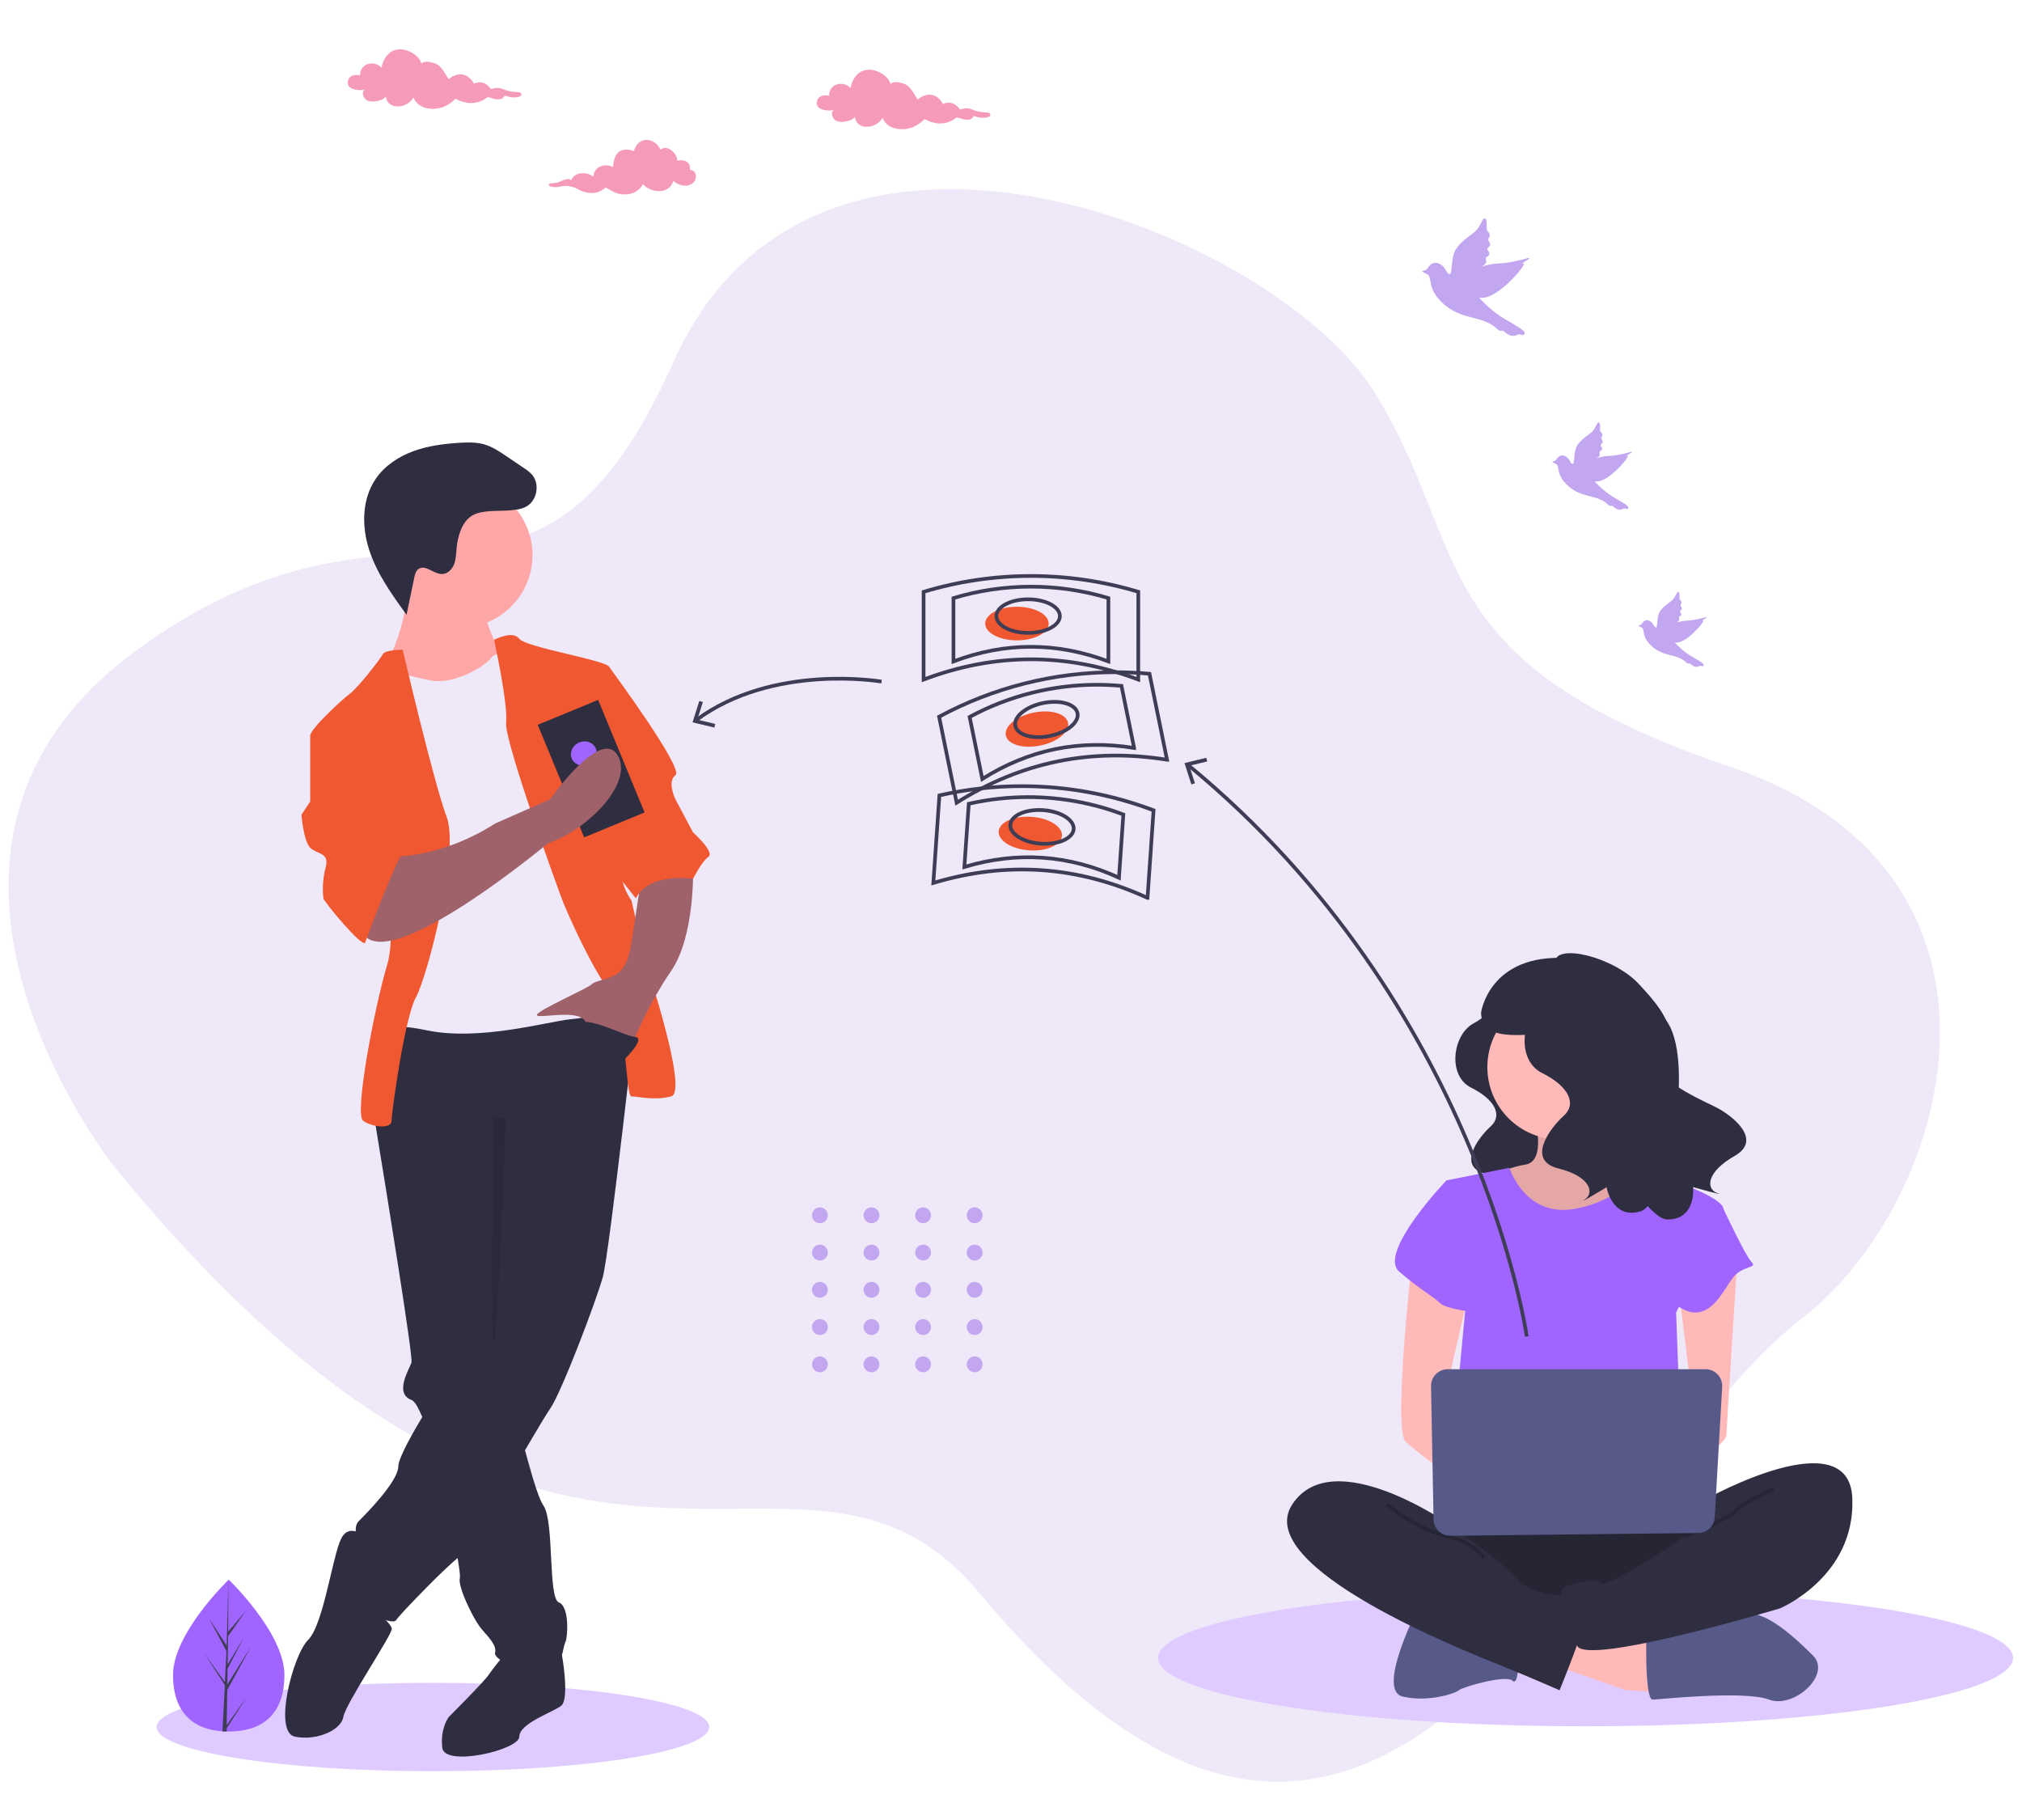<?xml version="1.0" encoding="UTF-8"?>
<!DOCTYPE svg PUBLIC "-//W3C//DTD SVG 1.1//EN" "http://www.w3.org/Graphics/SVG/1.1/DTD/svg11.dtd">
<!-- Creator: CorelDRAW 2019 (64-Bit) -->
<svg xmlns="http://www.w3.org/2000/svg" xml:space="preserve" width="84.667mm" height="76.2mm" version="1.1" style="shape-rendering:geometricPrecision; text-rendering:geometricPrecision; image-rendering:optimizeQuality; fill-rule:evenodd; clip-rule:evenodd"
viewBox="0 0 8466.66 7619.98"
 xmlns:xlink="http://www.w3.org/1999/xlink">
 <defs>
  <style type="text/css">
   <![CDATA[
    .str0 {stroke:black;stroke-width:15.41;stroke-miterlimit:22.926;stroke-opacity:0.2}
    .str1 {stroke:#3F3D56;stroke-width:15.41;stroke-miterlimit:22.926}
    .fil9 {fill:none}
    .fil8 {fill:none}
    .fil2 {fill:#2F2E41}
    .fil10 {fill:#3F3D56}
    .fil5 {fill:#575A89}
    .fil14 {fill:#9F616A}
    .fil7 {fill:#A064FF}
    .fil18 {fill:#C2A6F0}
    .fil1 {fill:#DFCBFF}
    .fil12 {fill:#EEE8F8}
    .fil13 {fill:#F05831}
    .fil15 {fill:#F05831}
    .fil11 {fill:#FFA7A6}
    .fil3 {fill:#FFB9B9}
    .fil17 {fill:#C2A6F0;fill-rule:nonzero}
    .fil16 {fill:#F59BB9;fill-rule:nonzero}
    .fil4 {fill:black;fill-opacity:0.102}
    .fil6 {fill:black;fill-opacity:0.2}
    .fil0 {fill:#EEE8F8;fill-rule:nonzero}
   ]]>
  </style>
 </defs>
 <g id="Layer_x0020_1">
  <path class="fil0" d="M478.9 4885.45c0,0 -1052.02,-1319.61 86.07,-2158.08 1138.11,-838.46 1662.01,113.25 2256.87,-1215.52 594.87,-1328.75 2522.19,-535.72 2934.67,132.41 412.48,668.14 187.66,1123.91 1491.57,1567.61 1303.91,443.7 928.85,1819.26 297.69,2307.54 -895.49,692.81 -1736.59,3199.15 -3443.34,1152.06 -774.41,-928.85 -1702.93,559.22 -3623.53,-1786.02z"/>
  <ellipse class="fil1" cx="1812.65" cy="7230.7" rx="1156.93" ry="185.11"/>
  <ellipse class="fil1" cx="6639.13" cy="6941.23" rx="1790.13" ry="286.42"/>
  <path class="fil2" d="M6241.39 4188.1c0,0 15.24,50.81 -71.14,96.54 -86.38,45.72 -111.79,218.41 -10.17,269.21 101.63,50.81 132.12,116.87 81.3,162.6 -50.81,45.73 -142.27,167.68 -20.32,198.17 121.94,30.49 137.18,91.46 101.62,116.86 -35.57,25.4 81.3,-45.73 81.3,-45.73 0,0 20.32,121.94 127.03,91.46 106.7,-30.48 406.49,-609.74 253.97,-690.88 -152.51,-81.15 -543.59,-198.23 -543.59,-198.23z"/>
  <path class="fil3" d="M6425.57 4678.7c0,0 52.68,184.41 -39.55,197.62 -57.17,8.91 -111.5,31.54 -158.08,65.87l171.27 223.96 316.22 0.03 197.3 -197.69c0,0 -263.51,-197.62 -211.06,-316.21 52.45,-118.59 -276.1,26.42 -276.1,26.42z"/>
  <path class="fil4" d="M6425.57 4678.7c0,0 52.68,184.41 -39.55,197.62 -57.17,8.91 -111.5,31.54 -158.08,65.87l171.27 223.96 316.22 0.03 197.3 -197.69c0,0 -263.51,-197.62 -211.06,-316.21 52.45,-118.59 -276.1,26.42 -276.1,26.42z"/>
  <polygon class="fil3" points="6504.6,6971.01 6807.59,7076.38 7018.34,7089.59 7005.21,6905.11 6570.42,6776.52 "/>
  <path class="fil5" d="M6893.19 6931.45c0,0 0,184.41 26.34,184.41 26.34,0 382.02,-39.55 487.48,0 105.46,39.56 263.52,-105.37 184.41,-184.41 -79.1,-79.03 -208.01,-197.62 -288.46,-171.27 -80.44,26.36 -409.77,92.25 -409.77,92.25l0 79.02z"/>
  <path class="fil5" d="M5924.88 6760.18c0,0 -158.06,316.21 -52.68,342.55 105.37,26.35 223.96,-13.21 237.17,-26.34 13.21,-13.13 197.62,-65.89 223.96,-39.55 26.34,26.34 26.34,-105.38 26.34,-105.38l-434.79 -171.28z"/>
  <path class="fil2" d="M6056.68 6325.47c0,0 -250.16,342.55 -65.9,434.71 184.26,92.17 1067.13,92.25 1133.02,0 65.89,-92.24 92.25,-382.02 0,-408.37 -92.25,-26.35 -1067.12,-26.34 -1067.12,-26.34z"/>
  <path class="fil6" d="M6056.68 6325.47c0,0 -250.16,342.55 -65.9,434.71 184.26,92.17 1067.13,92.25 1133.02,0 65.89,-92.24 92.25,-382.02 0,-408.37 -92.25,-26.35 -1067.12,-26.34 -1067.12,-26.34z"/>
  <circle class="fil3" cx="6530.95" cy="4467.88" r="302.99"/>
  <path class="fil7" d="M6056.68 4942.15l263.51 -52.69c0,0 65.9,211.07 276.65,171.27 210.75,-39.79 263.52,-171.27 263.52,-171.27 0,0 158.05,65.9 171.27,65.9 13.21,0 184.41,65.89 184.41,105.37 0,39.49 -197.7,434.56 -197.7,434.56l26.34 711.36 -974.87 -26.34 65.89 -698.23 -79.02 -539.93z"/>
  <path class="fil3" d="M5911.75 5284.69c0,0 -79.04,698.23 -26.34,750.91 52.69,52.68 263.51,197.62 263.51,197.62l0 -158.06 -105.45 -197.62 105.37 -461.21 -237.09 -131.64z"/>
  <path class="fil3" d="M7275.29 5264.91c0,0 -46.11,718.01 -46.11,744.35 0,26.34 -118.59,118.59 -158.06,118.59 -39.47,0 -65.9,-65.9 -65.9,-65.9l92.24 -105.45 -65.9 -540.17 243.73 -151.42z"/>
  <path class="fil2" d="M7150.14 6272.79c0,0 592.86,-329.34 605.99,0 13.13,329.34 -303,461.2 -303,461.2 0,0 -816.82,244.92 -849.73,155.41 -32.9,-89.52 -98.81,-234.52 -46.11,-247.65 52.69,-13.13 118.58,-39.55 144.93,-13.21 26.34,26.34 355.68,-197.62 355.68,-197.62l92.24 -158.13z"/>
  <path class="fil8 str0" d="M7426.79 6233.22c0,0 -118.59,52.69 -158.06,92.25 -39.47,39.56 -211.07,105.37 -211.07,105.37"/>
  <path class="fil7" d="M6135.71 4968.49l-79.03 -26.34c0,0 -289.86,302.98 -197.62,382.1 92.23,79.12 144.92,105.38 171.28,131.95 26.35,26.58 158.05,39.09 158.05,39.09l-52.68 -526.8z"/>
  <path class="fil7" d="M7097.46 5034.08l118.59 26.34c0,0 92.24,197.62 118.58,223.96 26.34,26.34 -39.55,13.21 -79.03,65.9 -39.48,52.68 -79.12,145.01 -158.14,145.01 -79.03,0 -184.73,-131.57 -184.73,-131.57l184.73 -329.64z"/>
  <path class="fil2" d="M6083.02 6391.37c0,0 -500.3,-355.68 -672.28,-92.24 -171.98,263.43 737.79,619.19 869.5,672.27 131.72,53.08 250.16,105.38 250.16,105.38 0,0 118.58,-289.86 118.58,-342.55 0,-52.69 -92.24,-52.68 -118.58,-52.68 -26.34,0 -144.93,-26.35 -171.27,-65.9 -26.34,-39.55 -276.11,-224.28 -276.11,-224.28z"/>
  <path class="fil8 str0" d="M5806.37 6299.13c0,0 131.72,105.37 250.16,131.71 118.43,26.35 158.05,92.25 158.05,92.25"/>
  <path class="fil5" d="M5992.1 5803.75l10.55 557.84c0.72,38.02 31.76,68.47 69.81,68.47 0.18,0 0.38,0 0.55,0l1038.05 -11.65c36.71,-0.39 66.85,-29.17 68.94,-65.83l31.28 -546.11c0.07,-1.33 0.11,-2.68 0.11,-4.01 0,-36.99 -28.86,-67.56 -65.78,-69.69l-1083.7 0.01c-38.55,-0.02 -69.81,31.24 -69.81,69.79 0,0.37 0,0.77 0,1.18z"/>
  <path class="fil2" d="M6547.13 4087.26c0,0 16.88,56.28 -78.8,106.94 -95.69,50.65 -123.82,242.33 -11.25,298.3 112.57,55.97 146.33,129.45 90.05,179.79 -56.29,50.34 -157.59,185.74 -22.52,219.51 135.08,33.77 151.97,101.62 112.57,129.45 -39.4,27.84 90.06,-50.65 90.06,-50.65 0,0 22.51,135.08 140.71,101.62 118.19,-33.45 236.07,-647.88 104.28,-805.79 -122.5,-146.97 -425.1,-179.17 -425.1,-179.17z"/>
  <path class="fil2" d="M6511.17 4029.33c0,-82.48 246.71,-23.45 352.47,91.93 73.25,79.73 184.48,199.65 91.23,284.24 -93.25,84.58 159.79,195.43 227.64,228.96 67.85,33.54 201.84,136.34 80.83,205.28 -121.01,68.95 -118.97,138.52 -73.48,155.02 45.49,16.5 -100.38,-24.47 -100.38,-24.47 0,0 14.78,136.11 -108.18,135.48 -122.96,-0.63 -475.52,-676.11 -391.33,-863.88 78.4,-174.72 -78.8,-212.56 -78.8,-212.56z"/>
  <path class="fil2" d="M6564.56 4011.28c-329.89,-19.86 -362.95,228.42 -362.95,228.42 2.26,143.68 230.44,73.71 293.84,95.13 76.45,-54.72 223.88,-159.08 329.26,-233.34 -76.53,-53.87 -166.72,-85.21 -260.14,-90.2l-0.01 -0.01z"/>
  <path class="fil9 str1" d="M6393.02 5595.74c0,0 -195.37,-1386.76 -1418.25,-2392.76"/>
  <polygon class="fil10" points="5051.08,3172.72 5054.75,3187.98 4979.86,3206.11 5003.47,3279.51 4988.53,3284.28 4959.85,3194.85 "/>
  <path class="fil7" d="M1190.94 7012.68c0,175.65 -104.44,236.94 -233.18,236.94l-8.91 -0.01c-5.95,0 -11.88,-0.39 -17.75,-0.78 -116.24,-8.21 -206.53,-72.7 -206.53,-236.08 0,-169.09 215.99,-382.34 232.24,-398.12l0.01 0 0.94 -0.94c0,0 233.18,223.34 233.18,398.99z"/>
  <path class="fil10" d="M949.23 7222.88l85.29 -119.21 -85.44 132.18 0 13.68c-5.94,0 -11.88,-0.4 -17.74,-0.78l9.22 -175.74 0 -1.33 0 0 0.86 -16.57 -85.98 -132.89 85.98 120.15 0 3.52 6.96 -132.89 -73.4 -137.04 74.26 113.74 7.27 -275.25 0 0 -1.18 217.09 73.09 -85.99 -73.32 104.75 -1.96 118.9 68.25 -114.05 -68.63 131.49 -1.1 66.06 99.04 -158.77 -99.04 181.83 -2.43 147.12z"/>
  <path class="fil2" d="M2303.33 6967.18l49.87 -37.06c0,0 32.99,184.49 -3.82,212.09 -36.81,27.6 -175.02,73.71 -175.02,128.98 0,55.27 -313.24,128.99 -322.46,46.05 -9.23,-82.94 27.67,-128.99 27.67,-128.99 0,0 147.43,-147.43 165.8,-175.02 18.36,-27.59 64.33,-82.87 64.33,-82.87l193.63 36.82z"/>
  <path class="fil2" d="M1566.4 4673.31c0,0 1.41,7.82 3.76,22.91 2.19,13.21 5.23,31.82 8.9,54.72 38.7,236.08 151.58,931.18 143.92,954.08 -9.22,27.68 -73.72,128.99 0,156.35 7.11,2.66 14.77,11.33 22.9,24.94 15.82,29.27 29.02,60.19 39.09,91.89 43.93,127.5 90.91,331.53 118.12,472.86 11.88,62.07 20.01,112.02 22.35,138.21 0.4,3.02 0.58,6.09 0.58,9.12 0,3.04 -0.18,6.1 -0.55,9.11 -9.22,36.83 55.27,165.8 82.94,202.7 27.67,36.89 73.72,73.72 64.5,110.53 -9.23,36.81 230.29,138.21 257.96,73.72 27.67,-64.5 27.67,-101.63 36.82,-119.76 9.16,-18.13 18.45,-147.43 -27.67,-165.8 -46.11,-18.36 -18.44,-340.82 -64.49,-405.32 -15.64,-21.5 -39.09,-93.81 -63.48,-181.59 -9.69,-34.23 -19.46,-70.74 -29,-107.33 -38.72,-149.54 -73.35,-300.48 -73.35,-300.48l9.22 -1077.83 -506.71 -64.5 -12.97 28.69 -25.88 56.83 -6.96 15.95z"/>
  <path class="fil2" d="M1539.05 6442.1c0,0 -73.72,-73.72 -110.54,0 -36.81,73.72 -73.71,359.59 -138.21,423.76 -64.49,64.18 -147.43,386.96 -55.27,405.32 92.17,18.37 193.47,-27.67 202.7,-82.94 9.22,-55.27 202.69,-340.82 202.69,-368.5 0,-27.68 -128.98,-128.99 -128.98,-128.99l27.61 -248.65z"/>
  <path class="fil2" d="M2671.83 4166.37c0,0 -119.76,1077.83 -147.44,1179.15 -27.68,101.32 -175.02,488.26 -221.07,552.75 -46.04,64.5 -340.82,589.57 -377.73,617.56 -36.9,27.98 -110.53,101.62 -110.53,101.62 0,0 -138.21,138.21 -156.34,165.8 -18.13,27.59 -175.03,-55.27 -184.25,-110.53 -9.22,-55.26 9.22,-147.44 18.45,-184.25 9.22,-36.81 -18.45,-92.08 9.22,-119.75 27.67,-27.68 165.8,-165.81 165.8,-230.3 0,-64.49 239.52,-442.21 331.6,-525.08 92.09,-82.87 73.72,-221.07 73.72,-221.07l0.01 -562.31 -506.71 -156.34c0,0 27.67,-442.21 92.09,-442.21 64.41,0 911.87,-147.67 1013.18,-65.04z"/>
  <circle class="fil11" cx="1925.68" cy="2324.26" r="304"/>
  <path class="fil11" d="M2026.99 2563.85c0,0 36.82,138.21 82.94,175.02 46.12,36.81 -119.75,193.47 -119.75,193.47l-313.24 18.45 -55.27 -175.02c0,0 101.62,-202.7 73.72,-331.61 -27.9,-128.9 331.6,119.69 331.6,119.69z"/>
  <path class="fil12" d="M2155.98 2720.19c0,0 -82.94,9.22 -101.62,36.82 -18.68,27.6 -147.44,110.54 -248.74,92.09 -101.31,-18.45 -165.81,-46.05 -184.25,-36.83 -18.45,9.23 -55.27,202.7 -55.27,202.7l101.62 294.79 -18.45 810.64 -27.67 221.07c0,0 -55.27,-73.72 165.8,-27.67 221.07,46.04 506.71,-36.83 598.79,-46.05 92.09,-9.22 248.74,-36.82 257.97,-92.08 9.22,-55.26 -27.67,-257.97 -27.67,-257.97l-147.44 -617.55 -92.01 -331.05 -221.06 -248.91z"/>
  <path class="fil13" d="M2068.82 2678.76c0,0 78.17,-41.35 105.52,-4.45 27.36,36.89 377.73,92.08 377.73,119.75 0,27.67 73.72,773.9 55.28,838.31 -18.45,64.41 36.82,138.21 36.82,138.21l64.49 276.34c0,0 175.03,525.09 101.62,543.53 -73.4,18.45 -138.21,0 -165.8,0 -27.59,0 -18.44,-350.04 -92.08,-442.21 -73.64,-92.16 -175.03,-322.46 -193.47,-368.51 -18.45,-46.04 -249.23,-681.66 -239.86,-755.37 9.38,-73.72 -50.25,-345.6 -50.25,-345.6z"/>
  <path class="fil13" d="M1686.17 2720.19c0,0 -73.72,0 -82.95,18.45 -9.22,18.45 -101.62,138.21 -138.21,165.8 -36.59,27.59 -165.8,147.52 -165.8,175.34 0,27.82 267.19,230.29 267.19,230.29 0,0 110.53,543.53 55.27,727.78 -55.26,184.25 -138.21,626.47 -101.62,654.06 36.59,27.59 119.75,36.83 119.75,0 0,-36.82 55.27,-432.99 101.63,-515.93 46.35,-82.94 184.24,-608.01 128.98,-755.37 -55.26,-147.35 -184.24,-700.42 -184.24,-700.42z"/>
  <path class="fil14" d="M2902.12 3632.38c0,0 9.23,285.57 -92.08,432.99 -101.31,147.43 -165.8,313.24 -165.8,313.24 0,0 -165.8,-46.05 -193.47,-101.62 -27.67,-55.58 -202.71,-9 -202.71,-27.44 0,-18.45 211.85,-110.53 230.3,-128.99 18.44,-18.46 82.94,-18.45 119.75,-55.27 36.81,-36.82 46.05,-119.75 46.05,-119.75l36.82 -239.52 221.14 -73.64z"/>
  <path class="fil2" d="M2135.03 2136.79c23.45,-2.11 47.52,-4.45 68.16,-15.63 46.28,-25.02 58.63,-96.07 23.45,-135.16 -9.69,-9.92 -20.59,-18.7 -32.36,-26.04l-70.36 -47.68c-31.27,-21.1 -62.53,-42.52 -98.81,-52.45 -32.67,-8.99 -67.15,-7.81 -101,-5.94 -65.66,4.07 -131.72,12.51 -193.47,35.18 -61.75,22.66 -119.37,60.58 -156.73,114.68 -59.26,85.98 -60.11,201.44 -27.44,300.49 32.68,99.04 94.67,185.26 155.8,269.76l32.21 -154.69c2.81,-13.75 6.48,-28.91 17.89,-37.05 28.46,-20.25 63.32,21.34 98.35,21.1 22.43,0 41.35,-18.68 49.87,-39.08 8.52,-20.41 9.07,-43.86 11.02,-66.21 4.14,-47.38 20.72,-113.35 65.66,-139.54 41.51,-24.63 110.78,-17.52 157.76,-21.74z"/>
  <path class="fil4" d="M2117.98 4680.74c0,0 -31.27,899.99 -49.56,927.58 -18.28,27.59 0,-930.24 0,-930.24l49.56 2.66z"/>
  <path class="fil13" d="M2478.36 2794.06l73.71 0c0,0 313.24,423.77 276.35,451.37 -36.9,27.6 0,101.62 0,101.62l73.71 138.21c0,0 92.09,82.94 64.5,101.62 -27.59,18.68 -64.5,92.09 -64.5,92.09 0,0 -184.25,-28.54 -239.52,82.39l-119.45 -150.88 -64.8 -816.42z"/>
  <rect class="fil2" transform="matrix(0.938 -0.387 0.387 0.938 2251.62 3034.65)" width="269.64" height="502.45"/>
  <ellipse class="fil7" transform="matrix(0.934 -0.386 0.386 0.934 2444.54 3154.83)" rx="53.93" ry="49.53"/>
  <path class="fil14" d="M2294.1 3530.99c0,0 -663.29,552.76 -773.9,377.73 -110.61,-175.02 119.76,-322.46 119.76,-322.46 0,0 202.69,9.23 432.99,-138.21l230.29 -101.62c0,0 210.29,-300.18 281.89,-185.89 71.61,114.28 -122.18,313.62 -291.03,370.45z"/>
  <path class="fil13" d="M1400.52 3042.8l-101.62 36.83 0 276.34 -36.83 55.27c0,0 9.23,110.53 36.83,138.21 27.6,27.68 82.94,18.45 64.49,82.94 -7.64,28.98 -11.52,58.94 -11.52,88.96 0,13.34 0.82,26.82 2.31,40.03 1.49,13.21 165.8,211.85 175.02,184.25 9.23,-27.6 138.21,-368.51 156.35,-368.51 18.13,0 -184.25,-534.31 -184.25,-534.31l-100.78 -0.01z"/>
  <path class="fil2" d="M2611.95 4438.4c0,0 95.21,-92.08 47.61,-96.7 -47.6,-4.61 -213.41,-96.7 -241.08,-50.65 -27.67,46.05 193.47,147.35 193.47,147.35z"/>
  <ellipse class="fil15" cx="4258.18" cy="2610.76" rx="132.88" ry="70.35"/>
  <path class="fil9 str1" d="M4766.29 2845.26c-299.65,-113.19 -599.31,-113.19 -898.97,0l0 -367.4c145.43,-43.93 297.37,-66.35 449.5,-66.35 152.12,0 304.06,22.42 449.54,66.28l-0.07 367.47z"/>
  <path class="fil9 str1" d="M4641.22 2769.28c-216.28,-81.66 -432.55,-81.66 -648.82,0l0 -265.16c105.07,-31.7 214.61,-47.87 324.42,-47.87 109.81,0 219.34,16.17 324.36,47.84l0.04 265.19z"/>
  <ellipse class="fil9 str1" cx="4305.09" cy="2579.48" rx="132.88" ry="70.35"/>
  <ellipse class="fil15" transform="matrix(0.994 -0.203 0.203 0.994 4341.92 3052.52)" rx="130.96" ry="69.33"/>
  <path class="fil9 str1" d="M4886.6 3180.93c-316.23,-50.96 -609.84,8.97 -880.84,179.8l-73.48 -359.99c226.83,-122.14 480.56,-186.33 738.28,-186.33 47.48,0 95.53,2.28 142.61,6.45l73.43 360.07z"/>
  <path class="fil9 str1" d="M4748.86 3131.53c-228.26,-36.8 -440.15,6.46 -635.69,129.77l-53.08 -259.69c163.68,-88.28 347.11,-134.62 533.15,-134.62 34.27,0 68.68,1.64 102.69,4.65l52.93 259.89z"/>
  <ellipse class="fil9 str1" transform="matrix(0.994 -0.203 0.203 0.994 4381.66 3012.47)" rx="130.96" ry="69.33"/>
  <ellipse class="fil15" transform="matrix(0.07 -1.012 1.012 0.07 4314.22 3490.1)" rx="69.33" ry="130.96"/>
  <path class="fil9 str1" d="M4804.91 3759.25c-291.06,-133.73 -589.99,-154.57 -896.78,-62.54l25.48 -366.55c112.91,-25.59 228.95,-38.69 344.8,-38.69 188.59,0 375.66,34.38 551.89,101.23l-25.39 366.55z"/>
  <path class="fil9 str1" d="M4685.38 3674.83c-210.07,-96.52 -425.82,-111.53 -647.25,-45.04l18.37 -264.53c81.64,-18.5 165.27,-27.95 249.03,-27.95 136,0 271.17,24.81 398.26,72.93l-18.41 264.59z"/>
  <ellipse class="fil9 str1" transform="matrix(0.07 -1.012 1.012 0.07 4363.19 3462.09)" rx="69.33" ry="130.96"/>
  <path class="fil9 str1" d="M3691.4 2853.79c0,0 -453.34,-78.56 -777.16,161.81"/>
  <polygon class="fil10" points="2928.23,2934.85 2943.16,2939.54 2919.79,3013.02 2994.84,3030.92 2991.16,3046.17 2899.85,3024.36 "/>
  <path class="fil16" d="M2838.85 672.73c-0.87,0.22 -1.74,0.46 -2.61,0.73 0.02,-30.37 -41.54,-71.09 -70.62,-46.75 -23.4,-51.73 -92.87,-59.76 -111.24,6.07 -58.45,-20.55 -83.31,9.35 -87.75,66.81 -22.04,-14.45 -80.06,-10.31 -81.78,40.88 -17.61,-17.65 -77.01,-27.51 -93.31,14.46 -6.82,-6.44 -15.16,-6.13 -22.38,-4.07 -7.99,2.28 -16.24,5.85 -24.78,9.45 -9.08,3.82 -18.28,5.79 -28.04,6.66 -4.33,0.39 -14.53,0.17 -17.56,4.38 -7.7,10.68 23.79,12.69 29.48,12.43 13.23,-0.59 25.72,-5.17 38.89,-5.62 12.12,-0.41 22.51,2.29 33.75,5.45 10.65,2.99 20.93,10.61 31.24,14.77 22.11,8.9 44.17,13.15 68.03,7.01 17.59,-4.52 35.96,-20.45 35.96,-20.45 0,0 36.85,22.15 51.27,25.58 55.55,13.22 93.04,-13.49 104.49,-40 33.18,39.45 112.41,44.07 127.44,-13.6 19.67,20.06 66.58,33.74 89.31,0.79 11.33,-16.42 5.23,-45.86 -19.76,-46.37 4.3,-32.52 -22.5,-45.61 -50.03,-38.61z"/>
  <path class="fil16" d="M3561.84 368.92c2.08,-17.84 10.63,-38.17 25.13,-54.43 13.75,-15.42 33.08,-23.01 53.61,-22.73 34.48,0.47 79.49,25.72 88.67,60.72 8.44,-17.44 55.08,-4.98 68.8,4.62 19.66,13.75 31.09,40.5 44.91,59.92 11.69,-11.29 21.49,-14.27 28.9,-17.03 15.29,-5.67 31.07,-4.76 46.44,3.28 5.86,3.07 22.41,15.3 30.26,32.4 6.3,-3.93 16.46,-5.85 26.11,-5.73 13.15,0.16 26.46,7.98 35.82,17.03 2.22,2.14 9.48,11.23 9.48,11.23 0,0 11.34,-3.09 14.98,-3.85 14.18,-2.99 24.82,-0.37 38,5.1 14.68,6.09 28.27,8.78 44.11,10.57 6.72,0.75 25.42,-0.9 29,6.65 7.07,14.91 -21.39,16.08 -28.73,16.44 -15.29,0.76 -26.77,-4.66 -41.14,-7.31 -5.75,18.25 -28.83,17.4 -43.85,13.11 -7.21,-2.06 -25.53,-7.52 -25.53,-7.52 0,0 -9.06,5.73 -14.98,9.89 -13.77,9.67 -34.02,14.84 -50.39,15.54 -8.84,0.38 -16.95,0.28 -25.69,-1.74 -11.57,-2.68 -23.47,-6.15 -34.06,-11.56 -3.93,-2 -10.56,-4.59 -10.56,-4.59 0,0 -12.69,12.15 -17.84,15.83 -7.72,5.53 -15.55,10.07 -24.06,14.39 -42.76,21.69 -114.75,15.88 -133.69,-36.16 -11.24,21.29 -40.71,41.69 -76.55,37.16 -20.3,-2.56 -39.27,-19.66 -38.51,-40.98 -13.79,18.93 -60.38,27.13 -80.48,15.93 -13.09,-7.29 -25.14,-35.87 -8.16,-44.83 -24.55,6.79 -76.76,0.58 -71.59,-33.24 4.15,-27.19 32.71,-31.41 51.43,-25.86 -1.42,-50.11 58.75,-66.23 90.16,-32.25z"/>
  <path class="fil16" d="M1597.86 283.65c2.08,-17.84 10.62,-38.17 25.13,-54.43 13.75,-15.42 33.08,-23.01 53.61,-22.73 34.48,0.46 79.49,25.72 88.67,60.72 8.44,-17.44 55.08,-4.98 68.8,4.61 19.66,13.76 31.09,40.51 44.91,59.93 11.68,-11.29 21.48,-14.28 28.9,-17.03 15.28,-5.68 31.07,-4.76 46.44,3.28 5.86,3.07 22.4,15.3 30.25,32.39 6.31,-3.92 16.47,-5.84 26.12,-5.72 13.15,0.16 26.46,7.98 35.82,17.03 2.22,2.14 9.48,11.23 9.48,11.23 0,0 11.34,-3.09 14.98,-3.86 14.18,-2.98 24.82,-0.37 38,5.1 14.67,6.09 28.26,8.79 44.11,10.57 6.72,0.76 25.42,-0.9 29,6.66 7.07,14.9 -21.39,16.07 -28.73,16.44 -15.3,0.76 -26.78,-4.66 -41.14,-7.31 -5.76,18.24 -28.83,17.4 -43.86,13.11 -7.21,-2.06 -25.52,-7.52 -25.52,-7.52 0,0 -9.06,5.73 -14.99,9.89 -13.76,9.67 -34.02,14.84 -50.39,15.54 -8.83,0.38 -16.95,0.28 -25.69,-1.74 -11.56,-2.68 -23.47,-6.15 -34.06,-11.56 -3.93,-2 -10.56,-4.59 -10.56,-4.59 0,0 -12.69,12.15 -17.83,15.83 -7.72,5.53 -15.55,10.06 -24.06,14.38 -42.76,21.7 -114.76,15.88 -133.69,-36.15 -11.25,21.29 -40.71,41.69 -76.55,37.16 -20.3,-2.56 -39.27,-19.66 -38.51,-40.98 -13.8,18.93 -60.38,27.13 -80.48,15.93 -13.09,-7.29 -25.14,-35.88 -8.16,-44.84 -24.56,6.8 -76.76,0.58 -71.6,-33.23 4.16,-27.19 32.72,-31.41 51.44,-25.86 -1.42,-50.11 58.75,-66.24 90.16,-32.25z"/>
  <g id="_1833051285840">
   <path class="fil17" d="M3453.32 5088.21c0,11.09 -9,20.09 -20.1,20.09 -11.09,0 -20.09,-9 -20.09,-20.09 0,-11.09 9,-20.1 20.09,-20.1 11.1,0 20.1,9.01 20.1,20.1z"/>
   <path class="fil17" d="M3453.32 5088.21l-13.06 0c-0.01,3.88 -3.16,7.03 -7.04,7.03 -3.88,0 -7.02,-3.15 -7.03,-7.03 0.01,-3.88 3.15,-7.04 7.03,-7.04 3.88,0 7.03,3.16 7.04,7.04l26.12 0c-0.01,-18.33 -14.84,-33.16 -33.16,-33.16 -18.31,0 -33.14,14.83 -33.15,33.16 0.01,18.32 14.84,33.16 33.15,33.16 18.32,0 33.15,-14.84 33.16,-33.16l-13.06 0z"/>
   <path class="fil17" d="M3669.33 5088.21c0,11.09 -8.99,20.09 -20.09,20.09 -11.1,0 -20.09,-9 -20.09,-20.09 0,-11.09 8.99,-20.1 20.09,-20.1 11.1,0 20.09,9.01 20.09,20.1z"/>
   <path class="fil17" d="M3669.33 5088.21l-13.06 0c-0.01,3.88 -3.15,7.03 -7.03,7.03 -3.88,0 -7.03,-3.15 -7.03,-7.03 0,-3.88 3.15,-7.04 7.03,-7.04 3.88,0 7.02,3.16 7.03,7.04l26.13 0c-0.01,-18.33 -14.85,-33.16 -33.16,-33.16 -18.31,0 -33.15,14.83 -33.16,33.16 0.01,18.32 14.85,33.16 33.16,33.16 18.31,0 33.15,-14.84 33.16,-33.16l-13.07 0z"/>
   <path class="fil17" d="M3885.35 5088.21c0,11.09 -9,20.09 -20.1,20.09 -11.09,0 -20.09,-9 -20.09,-20.09 0,-11.09 9,-20.1 20.09,-20.1 11.1,0 20.1,9.01 20.1,20.1z"/>
   <path class="fil17" d="M3885.35 5088.21l-13.06 0c-0.01,3.88 -3.16,7.03 -7.04,7.03 -3.88,0 -7.02,-3.15 -7.03,-7.03 0.01,-3.88 3.15,-7.04 7.03,-7.04 3.88,0 7.03,3.16 7.04,7.04l26.12 0c-0.01,-18.33 -14.84,-33.16 -33.16,-33.16 -18.31,0 -33.14,14.83 -33.15,33.16 0.01,18.32 14.84,33.16 33.15,33.16 18.32,0 33.15,-14.84 33.16,-33.16l-13.06 0z"/>
   <path class="fil17" d="M4101.37 5088.21c0,11.09 -9,20.09 -20.1,20.09 -11.1,0 -20.1,-9 -20.1,-20.09 0,-11.09 9,-20.1 20.1,-20.1 11.1,0 20.1,9.01 20.1,20.1z"/>
   <path class="fil17" d="M4101.37 5088.21l-13.07 0c-0.01,3.88 -3.15,7.03 -7.03,7.03 -3.88,0 -7.02,-3.15 -7.04,-7.03 0.02,-3.88 3.16,-7.04 7.04,-7.04 3.88,0 7.02,3.16 7.03,7.04l26.13 0c-0.02,-18.33 -14.85,-33.16 -33.16,-33.16 -18.31,0 -33.15,14.83 -33.16,33.16 0.01,18.32 14.85,33.16 33.16,33.16 18.31,0 33.14,-14.84 33.16,-33.16l-13.06 0z"/>
   <path class="fil17" d="M3453.32 5244.22c0,11.09 -9,20.1 -20.1,20.1 -11.09,0 -20.09,-9.01 -20.09,-20.1 0,-11.11 9,-20.09 20.09,-20.09 11.1,0 20.1,8.98 20.1,20.09z"/>
   <path class="fil17" d="M3453.32 5244.22l-13.06 0c-0.01,3.88 -3.16,7.02 -7.04,7.03 -3.88,-0.01 -7.02,-3.15 -7.03,-7.03 0.01,-3.88 3.15,-7.03 7.03,-7.03 3.88,0 7.03,3.15 7.04,7.03l26.12 0c-0.01,-18.33 -14.84,-33.15 -33.16,-33.15 -18.31,0 -33.14,14.82 -33.15,33.15 0.01,18.31 14.84,33.14 33.15,33.16 18.32,-0.02 33.15,-14.85 33.16,-33.16l-13.06 0z"/>
   <path class="fil17" d="M3669.33 5244.22c0,11.09 -8.99,20.1 -20.09,20.1 -11.1,0 -20.09,-9.01 -20.09,-20.1 0,-11.11 8.99,-20.09 20.09,-20.09 11.1,0 20.09,8.98 20.09,20.09z"/>
   <path class="fil17" d="M3669.33 5244.22l-13.06 0c-0.01,3.88 -3.15,7.02 -7.03,7.03 -3.88,-0.01 -7.03,-3.15 -7.03,-7.03 0,-3.88 3.15,-7.03 7.03,-7.03 3.88,0 7.02,3.15 7.03,7.03l26.13 0c-0.01,-18.33 -14.85,-33.15 -33.16,-33.15 -18.31,0 -33.15,14.82 -33.16,33.15 0.01,18.31 14.85,33.14 33.16,33.16 18.31,-0.02 33.15,-14.85 33.16,-33.16l-13.07 0z"/>
   <path class="fil17" d="M3885.35 5244.22c0,11.09 -9,20.1 -20.1,20.1 -11.09,0 -20.09,-9.01 -20.09,-20.1 0,-11.11 9,-20.09 20.09,-20.09 11.1,0 20.1,8.98 20.1,20.09z"/>
   <path class="fil17" d="M3885.35 5244.22l-13.06 0c-0.01,3.88 -3.16,7.02 -7.04,7.03 -3.88,-0.01 -7.02,-3.15 -7.03,-7.03 0.01,-3.88 3.15,-7.03 7.03,-7.03 3.88,0 7.03,3.15 7.04,7.03l26.12 0c-0.01,-18.33 -14.84,-33.15 -33.16,-33.15 -18.31,0 -33.14,14.82 -33.15,33.15 0.01,18.31 14.84,33.14 33.15,33.16 18.32,-0.02 33.15,-14.85 33.16,-33.16l-13.06 0z"/>
   <path class="fil17" d="M4101.37 5244.22c0,11.09 -9,20.1 -20.1,20.1 -11.1,0 -20.1,-9.01 -20.1,-20.1 0,-11.11 9,-20.09 20.1,-20.09 11.1,0 20.1,8.98 20.1,20.09z"/>
   <path class="fil17" d="M4101.37 5244.22l-13.07 0c-0.01,3.88 -3.15,7.02 -7.03,7.03 -3.88,-0.01 -7.02,-3.15 -7.04,-7.03 0.02,-3.88 3.16,-7.03 7.04,-7.03 3.88,0 7.02,3.15 7.03,7.03l26.13 0c-0.02,-18.33 -14.85,-33.15 -33.16,-33.15 -18.31,0 -33.15,14.82 -33.16,33.15 0.01,18.31 14.85,33.14 33.16,33.16 18.31,-0.02 33.14,-14.85 33.16,-33.16l-13.06 0z"/>
   <path class="fil17" d="M3453.32 5400.22c0,11.11 -9,20.09 -20.1,20.09 -11.09,0 -20.09,-8.98 -20.09,-20.09 0,-11.09 9,-20.1 20.09,-20.1 11.1,0 20.1,9.01 20.1,20.1z"/>
   <path class="fil17" d="M3453.32 5400.22l-13.06 0c-0.01,3.88 -3.16,7.03 -7.04,7.03 -3.88,0 -7.02,-3.15 -7.03,-7.03 0.01,-3.88 3.15,-7.02 7.03,-7.04 3.88,0.02 7.03,3.16 7.04,7.04l26.12 0c-0.01,-18.31 -14.84,-33.14 -33.16,-33.16 -18.31,0.02 -33.14,14.85 -33.15,33.16 0.01,18.32 14.84,33.15 33.15,33.15 18.32,0 33.15,-14.83 33.16,-33.15l-13.06 0z"/>
   <path class="fil17" d="M3669.33 5400.22c0,11.11 -8.99,20.09 -20.09,20.09 -11.1,0 -20.09,-8.98 -20.09,-20.09 0,-11.09 8.99,-20.1 20.09,-20.1 11.1,0 20.09,9.01 20.09,20.1z"/>
   <path class="fil17" d="M3669.33 5400.22l-13.06 0c-0.01,3.88 -3.15,7.03 -7.03,7.03 -3.88,0 -7.03,-3.15 -7.03,-7.03 0,-3.88 3.15,-7.02 7.03,-7.04 3.88,0.02 7.02,3.16 7.03,7.04l26.13 0c-0.01,-18.31 -14.85,-33.14 -33.16,-33.16 -18.31,0.02 -33.15,14.85 -33.16,33.16 0.01,18.32 14.85,33.15 33.16,33.15 18.31,0 33.15,-14.83 33.16,-33.15l-13.07 0z"/>
   <path class="fil17" d="M3885.35 5400.22c0,11.11 -9,20.09 -20.1,20.09 -11.09,0 -20.09,-8.98 -20.09,-20.09 0,-11.09 9,-20.1 20.09,-20.1 11.1,0 20.1,9.01 20.1,20.1z"/>
   <path class="fil17" d="M3885.35 5400.22l-13.06 0c-0.01,3.88 -3.16,7.03 -7.04,7.03 -3.88,0 -7.02,-3.15 -7.03,-7.03 0.01,-3.88 3.15,-7.02 7.03,-7.04 3.88,0.02 7.03,3.16 7.04,7.04l26.12 0c-0.01,-18.31 -14.84,-33.14 -33.16,-33.16 -18.31,0.02 -33.14,14.85 -33.15,33.16 0.01,18.32 14.84,33.15 33.15,33.15 18.32,0 33.15,-14.83 33.16,-33.15l-13.06 0z"/>
   <path class="fil17" d="M4101.37 5400.22c0,11.11 -9,20.09 -20.1,20.09 -11.1,0 -20.1,-8.98 -20.1,-20.09 0,-11.09 9,-20.1 20.1,-20.1 11.1,0 20.1,9.01 20.1,20.1z"/>
   <path class="fil17" d="M4101.37 5400.22l-13.07 0c-0.01,3.88 -3.15,7.03 -7.03,7.03 -3.88,0 -7.02,-3.15 -7.04,-7.03 0.02,-3.88 3.16,-7.02 7.04,-7.04 3.88,0.02 7.02,3.16 7.03,7.04l26.13 0c-0.02,-18.31 -14.85,-33.14 -33.16,-33.16 -18.31,0.02 -33.15,14.85 -33.16,33.16 0.01,18.32 14.85,33.15 33.16,33.15 18.31,0 33.14,-14.83 33.16,-33.15l-13.06 0z"/>
   <path class="fil17" d="M3453.32 5556.23c0,11.09 -9,20.09 -20.1,20.09 -11.09,0 -20.09,-9 -20.09,-20.09 0,-11.11 9,-20.09 20.09,-20.09 11.1,0 20.1,8.98 20.1,20.09z"/>
   <path class="fil17" d="M3453.32 5556.23l-13.06 0c-0.01,3.87 -3.16,7.03 -7.04,7.03 -3.88,0 -7.02,-3.16 -7.03,-7.03 0.01,-3.9 3.15,-7.03 7.03,-7.03 3.89,0 7.03,3.13 7.04,7.03l26.12 0c-0.01,-18.33 -14.85,-33.16 -33.16,-33.16 -18.3,0 -33.14,14.83 -33.15,33.16 0.01,18.33 14.84,33.15 33.15,33.15 18.32,0 33.15,-14.82 33.16,-33.15l-13.06 0z"/>
   <path class="fil17" d="M3669.33 5556.23c0,11.09 -8.99,20.09 -20.09,20.09 -11.1,0 -20.09,-9 -20.09,-20.09 0,-11.11 8.99,-20.09 20.09,-20.09 11.1,0 20.09,8.98 20.09,20.09z"/>
   <path class="fil17" d="M3669.33 5556.23l-13.06 0c-0.01,3.87 -3.15,7.03 -7.03,7.03 -3.88,0 -7.03,-3.16 -7.03,-7.03 0,-3.9 3.14,-7.03 7.03,-7.03 3.89,0 7.02,3.13 7.03,7.03l26.13 0c-0.01,-18.33 -14.86,-33.16 -33.16,-33.16 -18.31,0 -33.15,14.83 -33.16,33.16 0.01,18.33 14.85,33.15 33.16,33.15 18.31,0 33.15,-14.82 33.16,-33.15l-13.07 0z"/>
   <path class="fil17" d="M3885.35 5556.23c0,11.09 -9,20.09 -20.1,20.09 -11.09,0 -20.09,-9 -20.09,-20.09 0,-11.11 9,-20.09 20.09,-20.09 11.1,0 20.1,8.98 20.1,20.09z"/>
   <path class="fil17" d="M3885.35 5556.23l-13.06 0c-0.01,3.87 -3.16,7.03 -7.04,7.03 -3.88,0 -7.02,-3.16 -7.03,-7.03 0.01,-3.9 3.15,-7.03 7.03,-7.03 3.89,0 7.03,3.13 7.04,7.03l26.12 0c-0.01,-18.33 -14.85,-33.16 -33.16,-33.16 -18.3,0 -33.14,14.83 -33.15,33.16 0.01,18.33 14.84,33.15 33.15,33.15 18.32,0 33.15,-14.82 33.16,-33.15l-13.06 0z"/>
   <path class="fil17" d="M4101.37 5556.23c0,11.09 -9,20.09 -20.1,20.09 -11.1,0 -20.1,-9 -20.1,-20.09 0,-11.11 9,-20.09 20.1,-20.09 11.1,0 20.1,8.98 20.1,20.09z"/>
   <path class="fil17" d="M4101.37 5556.23l-13.07 0c-0.01,3.87 -3.15,7.03 -7.03,7.03 -3.88,0 -7.02,-3.16 -7.04,-7.03 0.02,-3.9 3.15,-7.03 7.04,-7.03 3.88,0 7.02,3.13 7.03,7.03l26.13 0c-0.02,-18.33 -14.86,-33.16 -33.16,-33.16 -18.31,0 -33.15,14.83 -33.16,33.16 0.01,18.33 14.85,33.15 33.16,33.15 18.31,0 33.14,-14.82 33.16,-33.15l-13.06 0z"/>
   <path class="fil17" d="M3453.32 5712.22c0,11.12 -9,20.09 -20.1,20.09 -11.09,0 -20.09,-8.97 -20.09,-20.09 0,-11.09 9,-20.09 20.09,-20.09 11.1,0 20.1,9 20.1,20.09z"/>
   <path class="fil17" d="M3453.32 5712.22l-13.06 0c-0.01,3.9 -3.15,7.03 -7.04,7.03 -3.88,0 -7.02,-3.13 -7.03,-7.03 0.01,-3.88 3.15,-7.01 7.03,-7.03 3.88,0.02 7.03,3.15 7.04,7.03l26.12 0c-0.01,-18.3 -14.84,-33.14 -33.16,-33.15 -18.31,0.01 -33.14,14.85 -33.15,33.15 0.01,18.33 14.85,33.16 33.15,33.16 18.31,0 33.15,-14.83 33.16,-33.16l-13.06 0z"/>
   <path class="fil17" d="M3669.33 5712.22c0,11.12 -8.99,20.09 -20.09,20.09 -11.1,0 -20.09,-8.97 -20.09,-20.09 0,-11.09 8.99,-20.09 20.09,-20.09 11.1,0 20.09,9 20.09,20.09z"/>
   <path class="fil17" d="M3669.33 5712.22l-13.06 0c-0.01,3.9 -3.14,7.03 -7.03,7.03 -3.89,0 -7.03,-3.13 -7.03,-7.03 0,-3.88 3.15,-7.01 7.03,-7.03 3.88,0.02 7.02,3.15 7.03,7.03l26.13 0c-0.01,-18.3 -14.85,-33.14 -33.16,-33.15 -18.31,0.01 -33.15,14.85 -33.16,33.15 0.01,18.33 14.85,33.16 33.16,33.16 18.3,0 33.15,-14.83 33.16,-33.16l-13.07 0z"/>
   <path class="fil17" d="M3885.35 5712.22c0,11.12 -9,20.09 -20.1,20.09 -11.09,0 -20.09,-8.97 -20.09,-20.09 0,-11.09 9,-20.09 20.09,-20.09 11.1,0 20.1,9 20.1,20.09z"/>
   <path class="fil17" d="M3885.35 5712.22l-13.06 0c-0.01,3.9 -3.15,7.03 -7.04,7.03 -3.88,0 -7.02,-3.13 -7.03,-7.03 0.01,-3.88 3.15,-7.01 7.03,-7.03 3.88,0.02 7.03,3.15 7.04,7.03l26.12 0c-0.01,-18.3 -14.84,-33.14 -33.16,-33.15 -18.31,0.01 -33.14,14.85 -33.15,33.15 0.01,18.33 14.85,33.16 33.15,33.16 18.31,0 33.15,-14.83 33.16,-33.16l-13.06 0z"/>
   <path class="fil17" d="M4101.37 5712.22c0,11.12 -9,20.09 -20.1,20.09 -11.1,0 -20.1,-8.97 -20.1,-20.09 0,-11.09 9,-20.09 20.1,-20.09 11.1,0 20.1,9 20.1,20.09z"/>
   <path class="fil17" d="M4101.37 5712.22l-13.07 0c-0.01,3.9 -3.15,7.03 -7.03,7.03 -3.89,0 -7.02,-3.13 -7.04,-7.03 0.02,-3.88 3.16,-7.01 7.04,-7.03 3.88,0.02 7.02,3.15 7.03,7.03l26.13 0c-0.02,-18.3 -14.85,-33.14 -33.16,-33.15 -18.31,0.01 -33.15,14.85 -33.16,33.15 0.01,18.33 14.85,33.16 33.16,33.16 18.3,0 33.14,-14.83 33.16,-33.16l-13.06 0z"/>
  </g>
  <path class="fil18" d="M5959.26 1133.9c3.32,-0.69 12.3,-3.11 15.06,-6.19 0.44,-0.49 1.16,-1.57 2.07,-2.93 5.37,-8.04 17.95,-26.87 38.42,-24.38 3.22,0.39 6.53,1.31 9.84,2.73 18.56,7.96 26.24,21.84 31.85,31.98 3.23,5.84 5.78,10.45 9.16,11.54 1.06,0.34 2.06,0.57 2.99,0.68 3.29,0.4 5.29,-0.63 5.94,-3.06 2.42,-9.12 3.54,-20.73 4.71,-33.02 1.95,-20.34 4.16,-43.38 13.09,-60.59 14.56,-28.05 41.97,-48.74 63.99,-65.37 5.51,-4.16 10.7,-8.08 15.2,-11.72 1.76,-1.71 3.56,-3.24 5.3,-4.71 2.53,-2.15 4.92,-4.18 6.76,-6.39 7.87,-9.51 13.92,-20.64 19.27,-31.21 0.53,-1.16 1.05,-2.33 1.58,-3.52 0.83,-1.9 1.68,-3.33 2.57,-4.35 2.81,-4.96 5.97,-9.45 9.93,-8.96 0.62,0.07 1.24,0.27 1.84,0.59 6.51,3.4 6.28,17.72 6.09,30.36 -0.1,6.49 -0.2,12.62 0.69,15.75 1.15,4.03 3.37,6.61 5.72,9.33 2.79,3.23 5.67,6.56 6.51,12.29 0.84,5.72 -1.07,8.72 -2.91,11.63 -1.55,2.44 -3.02,4.75 -2.88,8.91 0.14,4.37 1.93,6.94 3.82,9.66 2.02,2.9 4.1,5.9 3.91,10.89 -0.2,5.17 -3.29,8.16 -6.28,11.05 -2.61,2.53 -5.08,4.92 -5.49,8.7 -0.34,3.2 1.36,5.03 3.52,7.33 2.82,3.03 6.33,6.79 4.08,14.54 -1.48,5.13 -5.26,7.43 -8.6,9.47 -3.21,1.96 -5.19,3.29 -5.38,5.95 -0.14,2.02 0.21,4.24 0.59,6.59 0.9,5.61 1.93,11.97 -3.47,18.14 -1.95,2.23 -8.04,6.43 -14.76,10.66 17.71,-5.64 43.79,-12.3 70.33,-13.22 43.54,-1.51 86.98,-13.04 110.33,-19.24 10.98,-2.91 15.92,-4.19 17.78,-3.97 1.2,0.15 1.51,0.94 1.59,1.27 0.29,1.28 -0.91,2.3 -3.72,4.11l-7.55 4.86c-10.13,6.51 -18.08,11.61 -21.51,14.25 1.56,-0.35 3.82,-0.96 6.74,-1.83 1.55,-0.46 2.7,-0.07 3.24,0.97 0.26,0.49 0.34,1.09 0.25,1.82 -0.99,8.12 -29.23,45.2 -66.22,79.8 -26.69,24.97 -77.15,66.17 -115.19,61.54 -2.27,-0.28 -4.49,-0.72 -6.62,-1.31 13.22,17.49 63.19,65.42 109.48,91.58 55.94,31.62 81.01,47.42 81.67,57.46 0.15,2.28 -0.87,4.28 -3.05,5.92 -2.89,2.19 -5.45,3.06 -8.05,2.74 -1.84,-0.22 -3.45,-1.02 -5.01,-1.78 -1.6,-0.78 -3.25,-1.59 -5.2,-1.83 -2.18,-0.27 -4.53,0.22 -7.2,1.49 -6.65,3.16 -14.58,6.43 -24.48,5.23 -10.31,-1.26 -21.15,-7.16 -33.12,-18.03 -2.24,-2.04 -4.37,-3.09 -6.91,-3.39 -1.43,-0.18 -2.87,-0.11 -4.39,-0.04 -1.65,0.08 -3.36,0.16 -5.21,-0.07 0,0 0,0 0,0 -4.22,-0.51 -8.04,-2.57 -12.03,-6.47 -29.4,-28.8 -64.19,-37.75 -101.03,-47.23 -43.46,-11.19 -88.39,-22.75 -132.91,-66.5 -37.89,-37.22 -42.78,-65.83 -46.01,-84.76 -0.35,-1.99 -0.67,-3.87 -1.01,-5.63 -3.4,-17.61 -6.13,-21.96 -9.96,-23.83 -2.55,-1.24 -8.8,-4.69 -14.32,-7.74 -3.88,-2.14 -7.23,-4 -8.17,-4.45 -1.38,-0.67 -1.44,-1.58 -1.36,-2.06 0.09,-0.49 0.29,-1.63 4.09,-2.03z"/>
  <path class="fil18" d="M6502.88 1931.79c2.46,-0.51 9.13,-2.31 11.18,-4.59 0.32,-0.37 0.86,-1.17 1.54,-2.18 3.98,-5.97 13.31,-19.94 28.5,-18.09 2.39,0.29 4.85,0.97 7.31,2.02 13.77,5.91 19.47,16.21 23.63,23.74 2.4,4.33 4.29,7.76 6.8,8.56 0.79,0.25 1.53,0.42 2.22,0.51 2.44,0.29 3.93,-0.47 4.41,-2.27 1.8,-6.77 2.62,-15.39 3.49,-24.51 1.45,-15.09 3.09,-32.19 9.72,-44.96 10.8,-20.82 31.14,-36.18 47.49,-48.52 4.08,-3.08 7.94,-5.99 11.27,-8.7 1.31,-1.26 2.65,-2.39 3.94,-3.49 1.88,-1.59 3.65,-3.1 5.01,-4.74 5.84,-7.06 10.34,-15.32 14.31,-23.16 0.39,-0.86 0.78,-1.74 1.17,-2.62 0.62,-1.41 1.24,-2.46 1.9,-3.22 2.09,-3.68 4.43,-7.01 7.38,-6.66 0.46,0.06 0.92,0.21 1.36,0.44 4.83,2.53 4.66,13.16 4.52,22.54 -0.07,4.81 -0.15,9.36 0.51,11.68 0.85,3 2.5,4.91 4.25,6.93 2.07,2.39 4.2,4.87 4.83,9.12 0.62,4.24 -0.79,6.47 -2.16,8.63 -1.15,1.81 -2.24,3.52 -2.14,6.61 0.11,3.25 1.43,5.15 2.84,7.17 1.49,2.15 3.04,4.38 2.9,8.09 -0.15,3.83 -2.44,6.05 -4.66,8.19 -1.94,1.88 -3.77,3.65 -4.07,6.46 -0.26,2.38 1,3.73 2.6,5.44 2.1,2.25 4.7,5.04 3.04,10.79 -1.1,3.8 -3.91,5.52 -6.39,7.03 -2.38,1.45 -3.85,2.44 -3.99,4.41 -0.11,1.5 0.16,3.15 0.44,4.89 0.67,4.17 1.43,8.89 -2.58,13.47 -1.45,1.65 -5.97,4.76 -10.95,7.91 13.14,-4.19 32.5,-9.14 52.19,-9.82 32.31,-1.12 64.55,-9.67 81.88,-14.27 8.15,-2.17 11.81,-3.12 13.19,-2.95 0.9,0.11 1.12,0.7 1.18,0.94 0.22,0.95 -0.67,1.71 -2.76,3.05l-5.6 3.61c-7.52,4.83 -13.42,8.62 -15.96,10.58 1.16,-0.26 2.83,-0.72 5,-1.36 1.15,-0.35 2,-0.05 2.4,0.71 0.19,0.37 0.25,0.82 0.19,1.36 -0.74,6.02 -21.69,33.54 -49.14,59.22 -19.81,18.53 -57.26,49.1 -85.49,45.67 -1.69,-0.21 -3.33,-0.53 -4.91,-0.98 9.81,12.98 46.9,48.55 81.25,67.97 41.51,23.46 60.11,35.19 60.6,42.64 0.12,1.7 -0.64,3.17 -2.26,4.39 -2.15,1.63 -4.04,2.27 -5.98,2.04 -1.36,-0.17 -2.55,-0.76 -3.71,-1.32 -1.19,-0.59 -2.41,-1.19 -3.86,-1.36 -1.62,-0.2 -3.37,0.16 -5.34,1.1 -4.94,2.35 -10.82,4.78 -18.17,3.88 -7.66,-0.93 -15.69,-5.31 -24.58,-13.38 -1.66,-1.51 -3.24,-2.29 -5.13,-2.51 -1.06,-0.13 -2.13,-0.08 -3.25,-0.03 -1.23,0.06 -2.5,0.12 -3.88,-0.05 0,0 0,0 0,0 -3.12,-0.38 -5.96,-1.91 -8.92,-4.8 -21.82,-21.38 -47.64,-28.02 -74.98,-35.06 -32.25,-8.3 -65.59,-16.88 -98.63,-49.34 -28.12,-27.63 -31.75,-48.86 -34.15,-62.9 -0.25,-1.48 -0.49,-2.88 -0.74,-4.18 -2.53,-13.08 -4.55,-16.3 -7.4,-17.69 -1.89,-0.92 -6.53,-3.48 -10.62,-5.74 -2.88,-1.59 -5.37,-2.97 -6.07,-3.31 -1.02,-0.49 -1.07,-1.16 -1,-1.52 0.06,-0.36 0.21,-1.22 3.03,-1.51z"/>
  <path class="fil18" d="M6863.23 2618.09c2.11,-0.44 7.84,-1.98 9.6,-3.94 0.28,-0.31 0.74,-1 1.32,-1.88 3.43,-5.12 11.45,-17.12 24.5,-15.54 2.05,0.25 4.16,0.84 6.27,1.74 11.84,5.08 16.73,13.93 20.31,20.4 2.06,3.72 3.69,6.66 5.84,7.35 0.67,0.22 1.32,0.36 1.9,0.44 2.11,0.25 3.38,-0.4 3.79,-1.95 1.55,-5.82 2.26,-13.22 3.01,-21.06 1.24,-12.96 2.65,-27.66 8.34,-38.63 9.29,-17.88 26.76,-31.08 40.8,-41.68 3.51,-2.65 6.83,-5.15 9.69,-7.47 1.12,-1.09 2.27,-2.06 3.38,-3.01 1.62,-1.36 3.14,-2.66 4.31,-4.07 5.02,-6.06 8.88,-13.16 12.29,-19.9 0.33,-0.74 0.67,-1.49 1,-2.24 0.54,-1.21 1.07,-2.12 1.64,-2.78 1.8,-3.16 3.81,-6.02 6.34,-5.71 0.39,0.05 0.79,0.17 1.17,0.38 4.15,2.17 4,11.3 3.88,19.36 -0.06,4.13 -0.12,8.04 0.44,10.04 0.73,2.57 2.15,4.21 3.65,5.95 1.78,2.05 3.61,4.18 4.15,7.83 0.53,3.65 -0.68,5.56 -1.86,7.41 -0.99,1.56 -1.92,3.03 -1.83,5.69 0.09,2.78 1.23,4.42 2.43,6.16 1.29,1.84 2.62,3.76 2.5,6.94 -0.13,3.29 -2.1,5.2 -4.01,7.05 -1.66,1.61 -3.24,3.13 -3.5,5.54 -0.22,2.04 0.87,3.21 2.24,4.68 1.8,1.93 4.04,4.32 2.61,9.27 -0.95,3.26 -3.36,4.74 -5.49,6.03 -2.04,1.25 -3.3,2.1 -3.43,3.8 -0.09,1.29 0.14,2.7 0.38,4.2 0.58,3.58 1.23,7.63 -2.22,11.57 -1.24,1.42 -5.12,4.09 -9.4,6.79 11.29,-3.59 27.92,-7.84 44.84,-8.43 27.76,-0.96 55.46,-8.31 70.34,-12.26 7,-1.86 10.15,-2.68 11.34,-2.53 0.77,0.09 0.96,0.59 1.01,0.8 0.19,0.82 -0.58,1.47 -2.37,2.62l-4.81 3.1c-6.46,4.15 -11.53,7.41 -13.72,9.09 1,-0.22 2.43,-0.61 4.3,-1.17 0.99,-0.29 1.72,-0.04 2.06,0.62 0.17,0.31 0.22,0.7 0.16,1.16 -0.63,5.18 -18.63,28.82 -42.21,50.88 -17.02,15.92 -49.2,42.19 -73.45,39.24 -1.45,-0.18 -2.86,-0.46 -4.22,-0.84 8.43,11.15 40.29,41.71 69.8,58.39 35.67,20.16 51.65,30.24 52.07,36.64 0.1,1.45 -0.55,2.72 -1.94,3.77 -1.84,1.4 -3.48,1.95 -5.13,1.75 -1.18,-0.14 -2.2,-0.65 -3.2,-1.14 -1.02,-0.5 -2.07,-1.01 -3.31,-1.16 -1.39,-0.17 -2.89,0.14 -4.59,0.95 -4.25,2.01 -9.3,4.1 -15.61,3.33 -6.58,-0.8 -13.48,-4.56 -21.12,-11.5 -1.43,-1.29 -2.78,-1.96 -4.4,-2.16 -0.92,-0.11 -1.83,-0.07 -2.8,-0.02 -1.05,0.05 -2.15,0.1 -3.33,-0.04 0,0 0,0 0,0 -2.69,-0.33 -5.12,-1.64 -7.66,-4.13 -18.75,-18.36 -40.93,-24.07 -64.42,-30.12 -27.71,-7.13 -56.36,-14.5 -84.74,-42.39 -24.16,-23.74 -27.28,-41.97 -29.34,-54.04 -0.22,-1.27 -0.42,-2.47 -0.64,-3.59 -2.17,-11.23 -3.91,-14.01 -6.35,-15.2 -1.63,-0.79 -5.61,-2.99 -9.13,-4.93 -2.48,-1.37 -4.61,-2.55 -5.21,-2.84 -0.88,-0.43 -0.92,-1 -0.87,-1.31 0.06,-0.31 0.19,-1.04 2.61,-1.3z"/>
 </g>
</svg>
